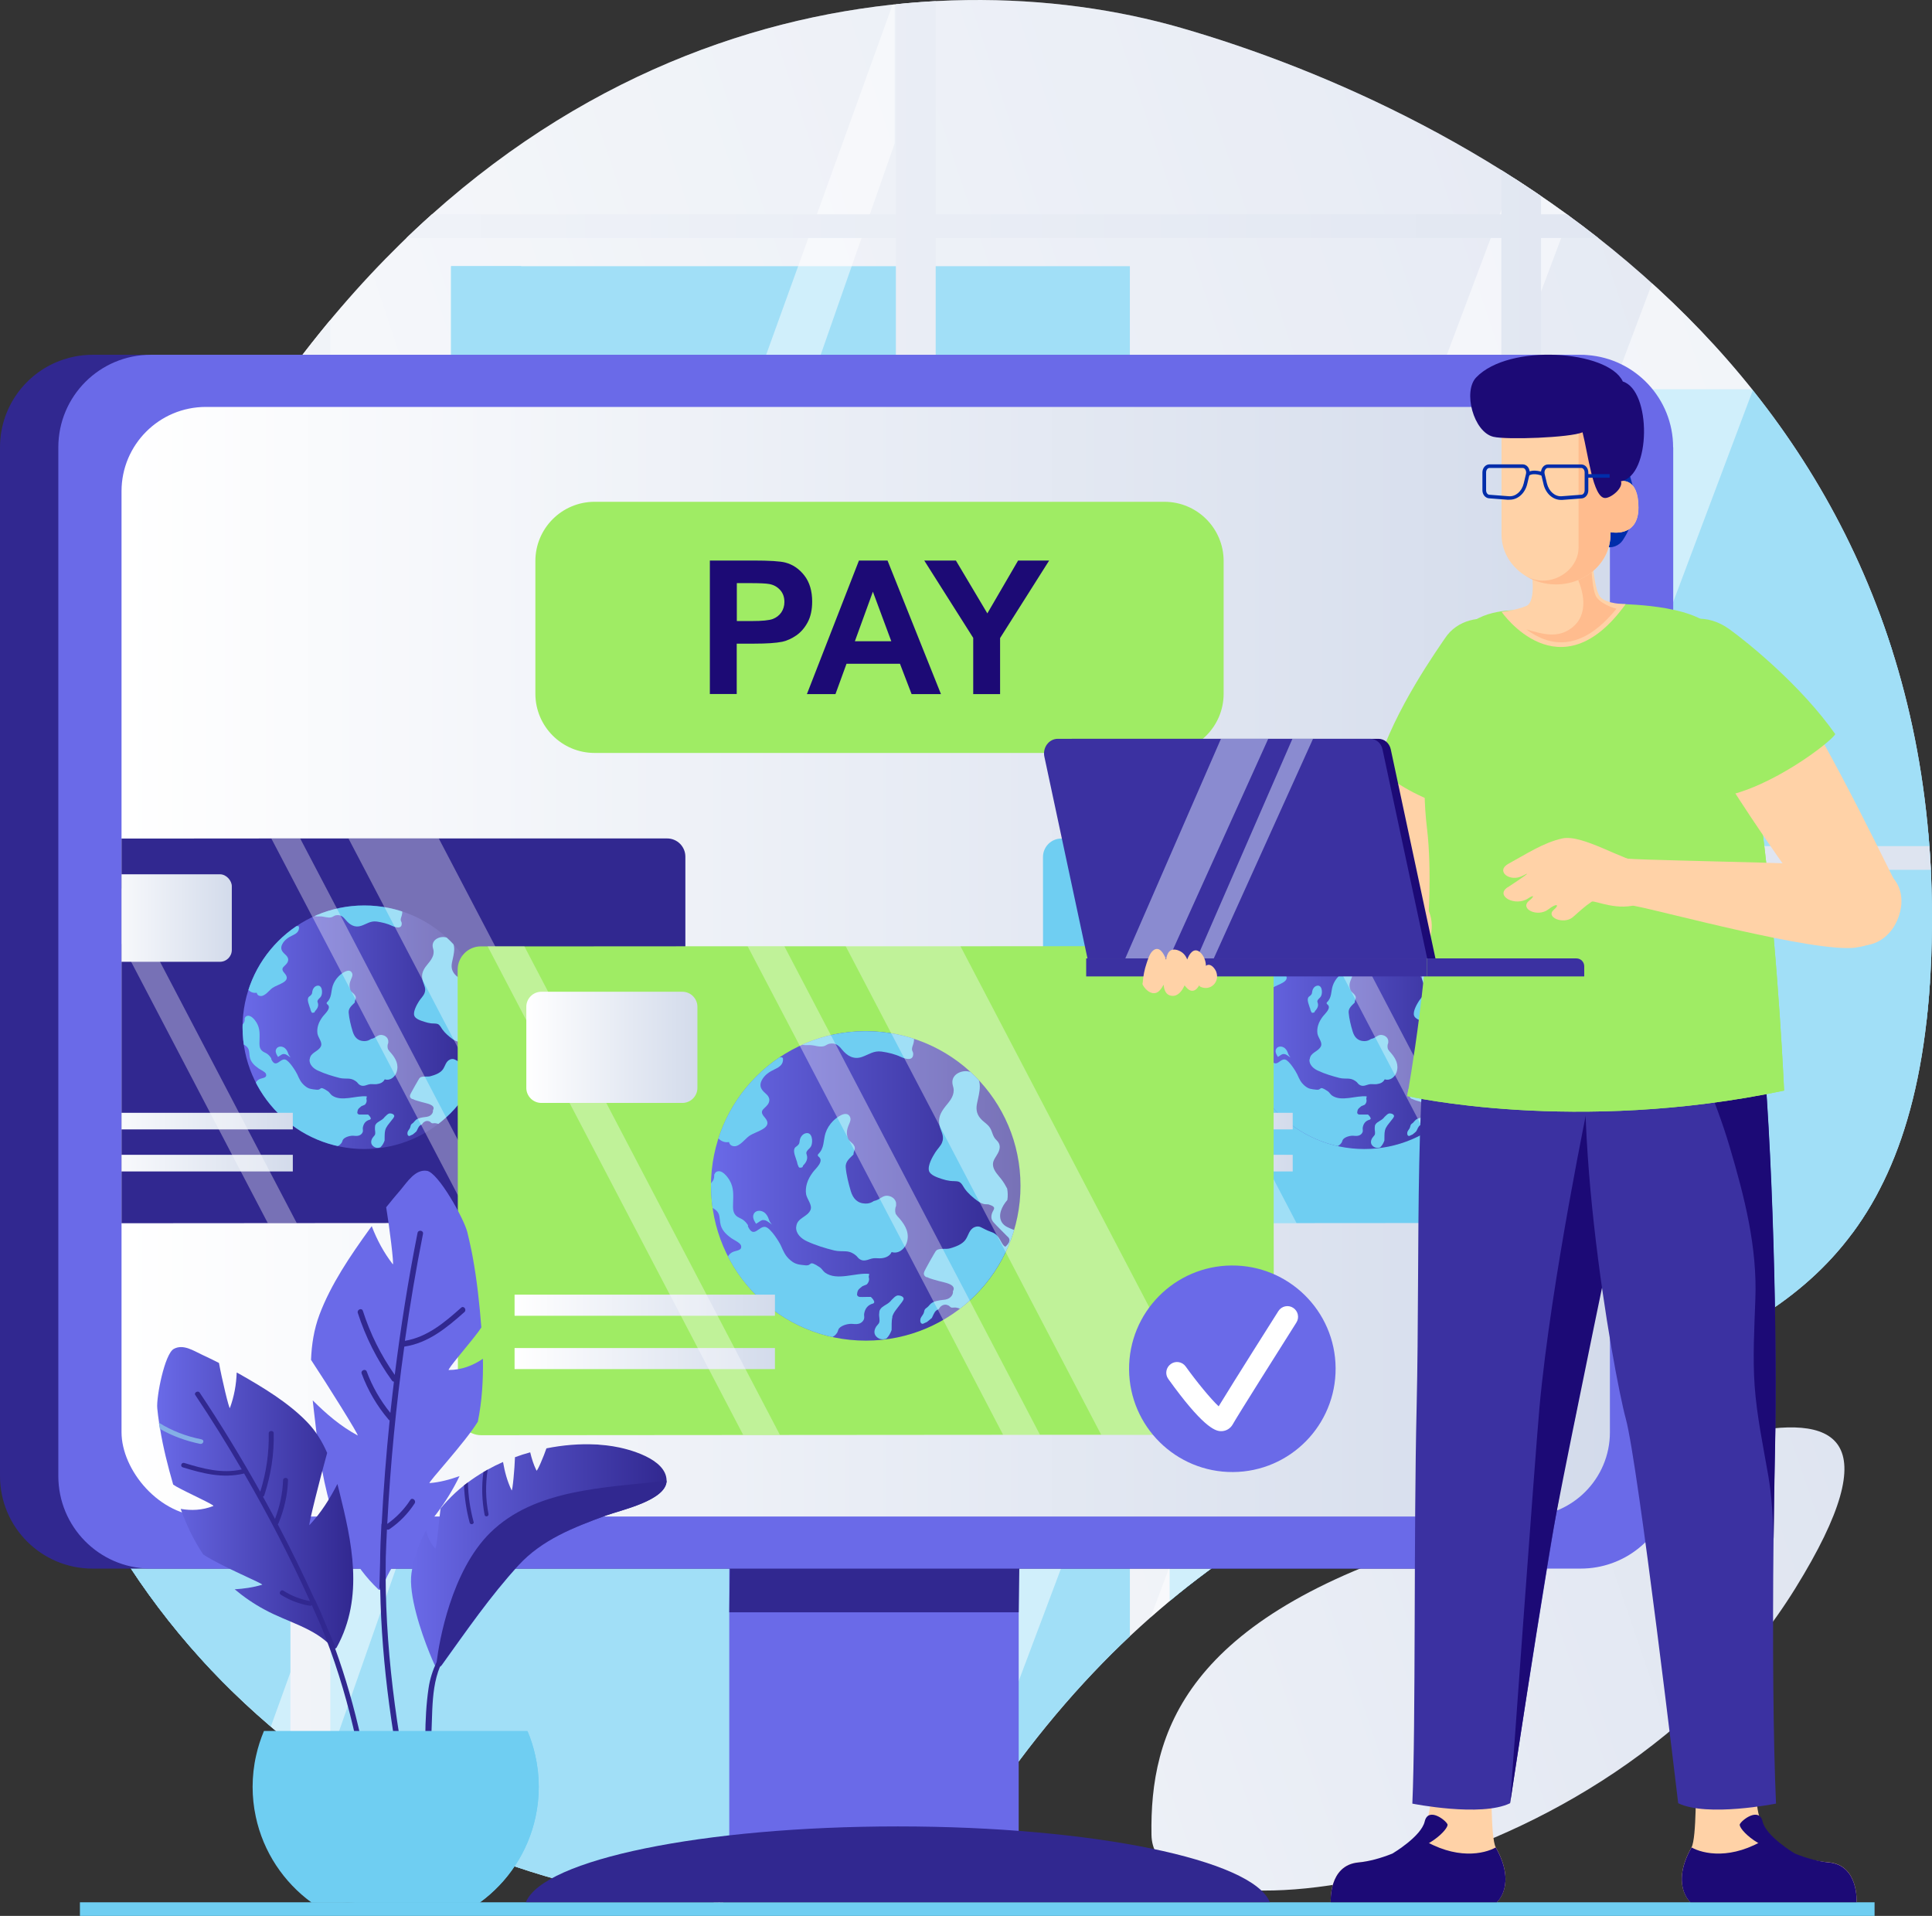 <?xml version="1.0" encoding="UTF-8"?>
<svg id="Ebene_2" xmlns="http://www.w3.org/2000/svg" xmlns:xlink="http://www.w3.org/1999/xlink" viewBox="0 0 194.11 192.47">
  <rect x="0" y="0" width="194.11" height="192.47" fill="#333333" stroke="none"/>
  <defs>
    <style>
      .cls-1 {
        fill: #ffbc8e;
      }

      .cls-2 {
        fill: url(#_Безымянный_градиент_330-6);
      }

      .cls-3 {
        fill: url(#_Безымянный_градиент_14-3);
      }

      .cls-4 {
        clip-path: url(#clippath-4);
      }

      .cls-5 {
        fill: url(#_Безымянный_градиент_6-2);
      }

      .cls-6 {
        fill: url(#_Безымянный_градиент_6-4);
      }

      .cls-7 {
        fill: #dae7ff;
      }

      .cls-7, .cls-8 {
        opacity: .5;
      }

      .cls-9, .cls-8, .cls-10, .cls-11 {
        fill: #fff;
      }

      .cls-12 {
        fill: url(#_Безымянный_градиент_14-4);
      }

      .cls-13 {
        fill: url(#_Безымянный_градиент_14);
      }

      .cls-14 {
        fill: #1c0a75;
      }

      .cls-15 {
        fill: url(#_Безымянный_градиент_330-8);
      }

      .cls-16 {
        fill: url(#_Безымянный_градиент_14-5);
      }

      .cls-17 {
        fill: none;
      }

      .cls-18 {
        fill: url(#_Безымянный_градиент_330-9);
      }

      .cls-19 {
        fill: #002daa;
      }

      .cls-20 {
        fill: #84afe6;
      }

      .cls-21 {
        fill: url(#_Безымянный_градиент_330-2);
      }

      .cls-22 {
        fill: #3b31a1;
      }

      .cls-23 {
        clip-path: url(#clippath-1);
      }

      .cls-24 {
        fill: url(#_Безымянный_градиент_330-5);
      }

      .cls-25 {
        fill: url(#_Безымянный_градиент_330-13);
      }

      .cls-26 {
        fill: #ffd2a7;
      }

      .cls-27 {
        fill: url(#_Безымянный_градиент_6-3);
      }

      .cls-28 {
        clip-path: url(#clippath-3);
      }

      .cls-29 {
        fill: #6fcef2;
      }

      .cls-30 {
        fill: url(#_Безымянный_градиент_330-4);
      }

      .cls-31 {
        fill: url(#_Безымянный_градиент_330-7);
      }

      .cls-32 {
        fill: url(#_Безымянный_градиент_330-10);
      }

      .cls-33 {
        fill: url(#_Безымянный_градиент_330-11);
      }

      .cls-10 {
        opacity: .35;
      }

      .cls-34 {
        fill: #6a6ae8;
      }

      .cls-35 {
        fill: #9fec64;
      }

      .cls-36 {
        fill: #312890;
      }

      .cls-37 {
        clip-path: url(#clippath-2);
      }

      .cls-38 {
        fill: url(#_Безымянный_градиент_330);
      }

      .cls-39 {
        fill: url(#_Безымянный_градиент_14-2);
      }

      .cls-40 {
        fill: url(#_Безымянный_градиент_330-3);
      }

      .cls-41 {
        clip-path: url(#clippath);
      }

      .cls-42 {
        fill: url(#_Безымянный_градиент_330-12);
      }

      .cls-11 {
        opacity: .34;
      }

      .cls-43 {
        fill: #1c0a76;
      }

      .cls-44 {
        fill: url(#_Безымянный_градиент_6);
      }
    </style>
    <linearGradient id="_Безымянный_градиент_330" data-name="Безымянный градиент 330" x1="-21.64" y1="130.28" x2="202.36" y2="55.61" gradientUnits="userSpaceOnUse">
      <stop offset="0" stop-color="#fff"/>
      <stop offset="1" stop-color="#d3dbeb"/>
    </linearGradient>
    <linearGradient id="_Безымянный_градиент_330-2" data-name="Безымянный градиент 330" x1="14.12" y1="214.92" x2="254.12" y2="132.92" xlink:href="#_Безымянный_градиент_330"/>
    <clipPath id="clippath">
      <path class="cls-17" d="M118.66,2.8c28.95,8.34,77.57,34.09,75.38,93.25-2.19,59.16-53.8,28.65-92.57,82.1-28.9,39.85-149.9-14.64-78.46-131.71C51.46-.18,93.54-4.44,118.66,2.8Z"/>
    </clipPath>
    <linearGradient id="_Безымянный_градиент_330-3" data-name="Безымянный градиент 330" x1="-92.45" y1="90.77" x2="283.02" y2="90.77" xlink:href="#_Безымянный_градиент_330"/>
    <linearGradient id="_Безымянный_градиент_330-4" data-name="Безымянный градиент 330" x1="12.21" y1="96.61" x2="161.76" y2="96.61" xlink:href="#_Безымянный_градиент_330"/>
    <clipPath id="clippath-1">
      <rect class="cls-17" x="12.21" y="40.88" width="149.54" height="111.47" rx="8.47" ry="8.47"/>
    </clipPath>
    <linearGradient id="_Безымянный_градиент_6" data-name="Безымянный градиент 6" x1="53.79" y1="63.02" x2="122.94" y2="63.02" gradientUnits="userSpaceOnUse">
      <stop offset="0" stop-color="#9fec64"/>
      <stop offset="1" stop-color="#9fec64"/>
    </linearGradient>
    <linearGradient id="_Безымянный_градиент_14" data-name="Безымянный градиент 14" x1="124.83" y1="103.19" x2="149.3" y2="103.19" gradientUnits="userSpaceOnUse">
      <stop offset="0" stop-color="#6a6ae8"/>
      <stop offset="1" stop-color="#312890"/>
    </linearGradient>
    <clipPath id="clippath-2">
      <path class="cls-17" d="M124.83,103.2c0,6.76,5.49,12.23,12.24,12.23,6.76,0,12.23-5.49,12.23-12.24,0-6.76-5.49-12.23-12.24-12.23-6.76,0-12.23,5.49-12.23,12.24Z"/>
    </clipPath>
    <linearGradient id="_Безымянный_градиент_330-5" data-name="Безымянный градиент 330" x1="109.29" y1="116.84" x2="129.88" y2="116.84" xlink:href="#_Безымянный_градиент_330"/>
    <linearGradient id="_Безымянный_градиент_330-6" data-name="Безымянный градиент 330" x1="109.29" y1="112.63" x2="129.88" y2="112.63" xlink:href="#_Безымянный_градиент_330"/>
    <linearGradient id="_Безымянный_градиент_330-7" data-name="Безымянный градиент 330" x1="110.21" y1="92.23" x2="123.75" y2="92.23" xlink:href="#_Безымянный_градиент_330"/>
    <linearGradient id="_Безымянный_градиент_14-2" data-name="Безымянный градиент 14" x1="24.37" x2="48.84" xlink:href="#_Безымянный_градиент_14"/>
    <clipPath id="clippath-3">
      <path class="cls-17" d="M24.37,103.2c0,6.76,5.49,12.23,12.24,12.23,6.76,0,12.23-5.49,12.23-12.24,0-6.76-5.49-12.23-12.24-12.23-6.76,0-12.23,5.49-12.23,12.24Z"/>
    </clipPath>
    <linearGradient id="_Безымянный_градиент_330-8" data-name="Безымянный градиент 330" x1="8.83" y1="116.84" x2="29.43" y2="116.84" xlink:href="#_Безымянный_градиент_330"/>
    <linearGradient id="_Безымянный_градиент_330-9" data-name="Безымянный градиент 330" x1="8.83" y1="112.63" x2="29.42" y2="112.63" xlink:href="#_Безымянный_градиент_330"/>
    <linearGradient id="_Безымянный_градиент_330-10" data-name="Безымянный градиент 330" x1="9.76" y1="92.23" x2="23.29" y2="92.23" xlink:href="#_Безымянный_градиент_330"/>
    <linearGradient id="_Безымянный_градиент_6-2" data-name="Безымянный градиент 6" x1="45.98" y1="119.6" x2="127.99" y2="119.6" xlink:href="#_Безымянный_градиент_6"/>
    <linearGradient id="_Безымянный_градиент_14-3" data-name="Безымянный градиент 14" x1="71.44" y1="119.14" x2="102.53" y2="119.14" xlink:href="#_Безымянный_градиент_14"/>
    <clipPath id="clippath-4">
      <path class="cls-17" d="M71.44,119.15c0,8.59,6.97,15.54,15.56,15.53,8.58,0,15.54-6.97,15.53-15.56,0-8.59-6.97-15.54-15.56-15.53-8.59,0-15.54,6.97-15.54,15.56Z"/>
    </clipPath>
    <linearGradient id="_Безымянный_градиент_330-11" data-name="Безымянный градиент 330" x1="51.7" y1="136.48" x2="77.87" y2="136.48" xlink:href="#_Безымянный_градиент_330"/>
    <linearGradient id="_Безымянный_градиент_330-12" data-name="Безымянный градиент 330" x1="51.7" y1="131.12" x2="77.86" y2="131.12" xlink:href="#_Безымянный_градиент_330"/>
    <linearGradient id="_Безымянный_градиент_330-13" data-name="Безымянный градиент 330" x1="52.87" y1="105.21" x2="70.07" y2="105.21" xlink:href="#_Безымянный_градиент_330"/>
    <linearGradient id="_Безымянный_градиент_14-4" data-name="Безымянный градиент 14" x1="15.78" y1="150.49" x2="35.5" y2="150.49" xlink:href="#_Безымянный_градиент_14"/>
    <linearGradient id="_Безымянный_градиент_14-5" data-name="Безымянный градиент 14" x1="41.29" y1="156.31" x2="66.98" y2="156.31" xlink:href="#_Безымянный_градиент_14"/>
    <linearGradient id="_Безымянный_градиент_6-3" data-name="Безымянный градиент 6" x1="160.25" y1="113.86" x2="161.2" y2="58.76" xlink:href="#_Безымянный_градиент_6"/>
    <linearGradient id="_Безымянный_градиент_6-4" data-name="Безымянный градиент 6" x1="174.21" y1="114.1" x2="175.16" y2="59" xlink:href="#_Безымянный_градиент_6"/>
  </defs>
  <g id="Layer1">
    <g>
      <g>
        <rect class="cls-29" x="8.03" y="191.1" width="180.31" height="1.37"/>
        <g>
          <path class="cls-38" d="M118.66,2.8c28.95,8.34,77.57,34.09,75.38,93.25-2.19,59.16-53.8,28.65-92.57,82.1-28.9,39.85-149.9-14.64-78.46-131.71C51.46-.18,93.54-4.44,118.66,2.8Z"/>
          <path class="cls-21" d="M144.6,154.75c-25.61,7.81-29.08,19.36-28.91,29.59.2,11.6,45.65,5.96,64.69-24.78,19.04-30.74-22.25-8.95-35.79-4.82Z"/>
        </g>
        <g class="cls-41">
          <g>
            <g>
              <polygon class="cls-29" points="-14.47 45.06 -14.47 37.69 -2.26 37.69 -2.26 2.49 1.11 2.49 1.11 37.69 14.27 37.69 14.27 45.06 21.32 45.06 21.32 192.66 -29.51 192.66 -29.51 45.06 -14.47 45.06"/>
              <g>
                <rect class="cls-29" x="-4.1" y="80.22" width="50.83" height="112.44" transform="translate(42.64 272.88) rotate(180)"/>
                <rect class="cls-29" x="-4.1" y="80.22" width="7.05" height="112.44" transform="translate(-1.15 272.88) rotate(180)"/>
                <rect class="cls-29" x="32.35" y="85.01" width="7.29" height="3.03" transform="translate(71.99 173.05) rotate(180)"/>
                <rect class="cls-29" x="20.07" y="85.01" width="7.29" height="3.03" transform="translate(47.43 173.05) rotate(180)"/>
                <rect class="cls-29" x="32.35" y="96.03" width="7.29" height="3.03" transform="translate(71.99 195.09) rotate(180)"/>
                <rect class="cls-29" x="20.07" y="96.03" width="7.29" height="3.03" transform="translate(47.43 195.09) rotate(180)"/>
                <rect class="cls-29" x="7.79" y="96.03" width="7.29" height="3.03" transform="translate(22.87 195.09) rotate(180)"/>
                <rect class="cls-29" x="32.35" y="107.05" width="7.29" height="3.03" transform="translate(71.99 217.14) rotate(180)"/>
                <rect class="cls-29" x="7.79" y="107.05" width="7.29" height="3.03" transform="translate(22.87 217.14) rotate(180)"/>
                <rect class="cls-29" x="20.07" y="112.57" width="7.29" height="3.03" transform="translate(47.43 228.16) rotate(180)"/>
                <rect class="cls-29" x="32.35" y="118.08" width="7.29" height="3.03" transform="translate(71.99 239.18) rotate(180)"/>
                <rect class="cls-29" x="20.07" y="123.59" width="7.29" height="3.03" transform="translate(47.43 250.21) rotate(180)"/>
                <rect class="cls-29" x="32.35" y="129.1" width="7.29" height="3.03" transform="translate(71.99 261.23) rotate(180)"/>
                <rect class="cls-29" x="7.79" y="129.1" width="7.29" height="3.03" transform="translate(22.87 261.23) rotate(180)"/>
                <rect class="cls-29" x="32.35" y="139.29" width="7.29" height="3.03" transform="translate(71.99 281.6) rotate(180)"/>
                <rect class="cls-29" x="20.07" y="139.29" width="7.29" height="3.03" transform="translate(47.43 281.6) rotate(180)"/>
                <rect class="cls-29" x="32.35" y="150.31" width="7.29" height="3.03" transform="translate(71.99 303.65) rotate(180)"/>
                <rect class="cls-29" x="20.07" y="150.31" width="7.29" height="3.03" transform="translate(47.43 303.65) rotate(180)"/>
                <rect class="cls-29" x="7.79" y="150.31" width="7.29" height="3.03" transform="translate(22.87 303.65) rotate(180)"/>
                <rect class="cls-29" x="32.35" y="161.33" width="7.29" height="3.03" transform="translate(71.99 325.69) rotate(180)"/>
                <rect class="cls-29" x="7.79" y="161.33" width="7.29" height="3.03" transform="translate(22.87 325.69) rotate(180)"/>
                <rect class="cls-29" x="20.07" y="166.84" width="7.29" height="3.03" transform="translate(47.43 336.71) rotate(180)"/>
                <rect class="cls-29" x="7.79" y="166.84" width="7.29" height="3.03" transform="translate(22.87 336.71) rotate(180)"/>
                <rect class="cls-29" x="32.35" y="172.35" width="7.29" height="3.03" transform="translate(71.99 347.74) rotate(180)"/>
                <rect class="cls-29" x="20.07" y="177.87" width="7.29" height="3.03" transform="translate(47.43 358.76) rotate(180)"/>
                <rect class="cls-29" x="32.35" y="183.38" width="7.29" height="3.03" transform="translate(71.99 369.78) rotate(180)"/>
                <rect class="cls-29" x="7.79" y="183.38" width="7.29" height="3.03" transform="translate(22.87 369.78) rotate(180)"/>
              </g>
              <g>
                <rect class="cls-29" x="117.53" y="80.22" width="50.83" height="112.44" transform="translate(285.89 272.88) rotate(180)"/>
                <rect class="cls-29" x="117.53" y="80.22" width="7.05" height="112.44" transform="translate(242.11 272.88) rotate(180)"/>
              </g>
              <g>
                <rect class="cls-29" x="45.32" y="26.74" width="68.2" height="165.92" transform="translate(158.84 219.4) rotate(180)"/>
                <rect class="cls-29" x="45.32" y="26.74" width="7.05" height="165.92" transform="translate(97.69 219.4) rotate(180)"/>
                <rect class="cls-29" x="95.69" y="34.68" width="10.65" height="4.42" transform="translate(202.02 73.79) rotate(180)"/>
                <rect class="cls-29" x="77.75" y="34.68" width="10.65" height="4.42" transform="translate(166.16 73.79) rotate(180)"/>
                <rect class="cls-29" x="95.69" y="50.78" width="10.65" height="4.42" transform="translate(202.02 105.98) rotate(180)"/>
                <rect class="cls-29" x="77.75" y="50.78" width="10.65" height="4.42" transform="translate(166.16 105.98) rotate(180)"/>
                <rect class="cls-29" x="59.82" y="50.78" width="10.65" height="4.42" transform="translate(130.29 105.98) rotate(180)"/>
                <rect class="cls-29" x="95.69" y="66.88" width="10.65" height="4.42" transform="translate(202.02 138.17) rotate(180)"/>
                <rect class="cls-29" x="59.82" y="66.88" width="10.65" height="4.42" transform="translate(130.29 138.17) rotate(180)"/>
                <rect class="cls-29" x="77.75" y="74.92" width="10.65" height="4.42" transform="translate(166.16 154.27) rotate(180)"/>
                <rect class="cls-29" x="95.69" y="82.97" width="10.65" height="4.42" transform="translate(202.02 170.37) rotate(180)"/>
                <rect class="cls-29" x="77.75" y="91.02" width="10.65" height="4.42" transform="translate(166.16 186.46) rotate(180)"/>
                <rect class="cls-29" x="95.69" y="99.07" width="10.65" height="4.42" transform="translate(202.02 202.56) rotate(180)"/>
                <rect class="cls-29" x="59.82" y="99.07" width="10.65" height="4.42" transform="translate(130.29 202.56) rotate(180)"/>
                <rect class="cls-29" x="95.69" y="113.94" width="10.65" height="4.42" transform="translate(202.02 232.31) rotate(180)"/>
                <rect class="cls-29" x="77.75" y="113.94" width="10.65" height="4.42" transform="translate(166.16 232.31) rotate(180)"/>
                <rect class="cls-29" x="95.69" y="130.04" width="10.65" height="4.42" transform="translate(202.02 264.5) rotate(180)"/>
                <rect class="cls-29" x="77.75" y="130.04" width="10.65" height="4.42" transform="translate(166.16 264.5) rotate(180)"/>
                <rect class="cls-29" x="59.82" y="130.04" width="10.65" height="4.42" transform="translate(130.29 264.5) rotate(180)"/>
                <rect class="cls-29" x="95.69" y="146.14" width="10.65" height="4.42" transform="translate(202.02 296.7) rotate(180)"/>
                <rect class="cls-29" x="59.82" y="146.14" width="10.65" height="4.42" transform="translate(130.29 296.7) rotate(180)"/>
                <rect class="cls-29" x="77.75" y="154.19" width="10.65" height="4.42" transform="translate(166.16 312.79) rotate(180)"/>
                <rect class="cls-29" x="59.82" y="154.19" width="10.65" height="4.42" transform="translate(130.29 312.79) rotate(180)"/>
                <rect class="cls-29" x="95.69" y="162.23" width="10.65" height="4.42" transform="translate(202.02 328.89) rotate(180)"/>
                <rect class="cls-29" x="77.75" y="170.28" width="10.65" height="4.42" transform="translate(166.16 344.98) rotate(180)"/>
                <rect class="cls-29" x="95.69" y="178.33" width="10.65" height="4.42" transform="translate(202.02 361.08) rotate(180)"/>
                <rect class="cls-29" x="59.82" y="178.33" width="10.65" height="4.42" transform="translate(130.29 361.08) rotate(180)"/>
              </g>
              <g>
                <rect class="cls-29" x="152.55" y="39.11" width="66.85" height="153.55" transform="translate(371.94 231.76) rotate(180)"/>
                <rect class="cls-29" x="152.55" y="39.11" width="6.91" height="153.55" transform="translate(312.01 231.76) rotate(180)"/>
                <rect class="cls-29" x="184.34" y="46.46" width="10.44" height="4.09" transform="translate(379.11 97.01) rotate(180)"/>
                <rect class="cls-29" x="184.34" y="61.36" width="10.44" height="4.09" transform="translate(379.11 126.8) rotate(180)"/>
                <rect class="cls-29" x="166.76" y="61.36" width="10.44" height="4.09" transform="translate(343.96 126.8) rotate(180)"/>
                <rect class="cls-29" x="166.76" y="76.25" width="10.44" height="4.09" transform="translate(343.96 156.6) rotate(180)"/>
                <rect class="cls-29" x="184.34" y="83.7" width="10.44" height="4.09" transform="translate(379.11 171.49) rotate(180)"/>
                <rect class="cls-29" x="184.34" y="98.6" width="10.44" height="4.09" transform="translate(379.11 201.29) rotate(180)"/>
                <rect class="cls-29" x="166.76" y="106.05" width="10.44" height="4.09" transform="translate(343.96 216.18) rotate(180)"/>
                <rect class="cls-29" x="184.34" y="119.81" width="10.44" height="4.09" transform="translate(379.11 243.71) rotate(180)"/>
                <rect class="cls-29" x="184.34" y="134.71" width="10.44" height="4.09" transform="translate(379.11 273.51) rotate(180)"/>
                <rect class="cls-29" x="166.76" y="134.71" width="10.44" height="4.09" transform="translate(343.96 273.51) rotate(180)"/>
                <rect class="cls-29" x="166.76" y="149.61" width="10.44" height="4.09" transform="translate(343.96 303.3) rotate(180)"/>
                <rect class="cls-29" x="184.34" y="157.05" width="10.44" height="4.09" transform="translate(379.11 318.2) rotate(180)"/>
                <rect class="cls-29" x="166.76" y="157.05" width="10.44" height="4.09" transform="translate(343.96 318.2) rotate(180)"/>
                <rect class="cls-29" x="184.34" y="171.95" width="10.44" height="4.09" transform="translate(379.11 347.99) rotate(180)"/>
                <rect class="cls-29" x="166.76" y="179.4" width="10.44" height="4.09" transform="translate(343.96 362.89) rotate(180)"/>
              </g>
            </g>
            <g>
              <g>
                <rect class="cls-10" x="-90.45" y="-16.24" width="182.45" height="208.02"/>
                <polygon class="cls-8" points="-52.64 180.1 -59.72 180.1 16.18 -21.79 23.26 -21.79 -52.64 180.1"/>
                <polygon class="cls-8" points="31.9 180.1 24.81 180.1 89.89 -.12 89.89 14.4 31.9 180.1"/>
              </g>
              <g>
                <rect class="cls-10" x="92.9" y="-21.64" width="182.45" height="208.02"/>
                <polygon class="cls-8" points="123.13 180.1 108.97 180.1 184.88 -21.79 199.04 -21.79 123.13 180.1"/>
                <polygon class="cls-8" points="98.13 180.1 91.05 180.1 166.96 -21.79 174.04 -21.79 98.13 180.1"/>
              </g>
              <path class="cls-40" d="M283.02,23.91v-2.38h-6.55V-15.99h0s-182.47,0-182.47,0H-92.45v4.76h3.97v1.68H29.18v31.08h-121.63v2.38H29.18v61.09h-121.63v2.38H29.18v61.09h-121.63v2.38H29.18v39.81h-117.62v1.38h-4.01v5.51h368.91v-.44h0v-46.25h6.55v-2.38h-6.55v-61.09h6.55v-2.38h-6.55V23.91h6.55ZM94.01,87.38h56.83v61.09h-56.83v-61.09ZM94.01,85V23.91h56.83v61.09h-56.83ZM94.01,21.53V-9.55h56.83v31.08h-56.83ZM94.01,150.85h56.83v39.81h-56.81v1.38h-.02v-41.18ZM154.83,190.66v-39.81h56.83v39.81h-56.83ZM154.83,148.47v-61.09h56.83v61.09h-56.83ZM154.83,85V23.91h56.83v61.09h-56.83ZM154.83,21.53V-9.55h56.83v31.08h-56.83ZM215.64-9.55h56.83v31.08h-56.83V-9.55ZM33.18-9.55h56.83v31.08h-56.83V-9.55ZM33.18,23.91h56.83v61.09h-56.83V23.91ZM33.18,87.38h56.83v61.09h-56.83v-61.09ZM33.18,150.85h56.83v41.18h-.02v-1.38h-56.8v-39.81ZM272.47,192.03h-.02v-1.38h-56.8v-39.81h56.83v41.18ZM272.47,148.47h-56.83v-61.09h56.83v61.09ZM272.47,85h-56.83V23.91h56.83v61.09Z"/>
            </g>
          </g>
        </g>
      </g>
      <g>
        <g>
          <g>
            <rect class="cls-34" x="73.27" y="122.32" width="29.08" height="64.14"/>
            <polygon class="cls-36" points="102.35 161.97 73.27 161.97 73.41 151.14 102.5 151.14 102.35 161.97"/>
            <path class="cls-36" d="M52.84,191.09c1.72-4.27,17.79-7.61,37.37-7.61s35.65,3.34,37.37,7.61H52.84Z"/>
            <g>
              <path class="cls-36" d="M162.24,44.94v103.34c0,3.95-2.46,7.32-5.93,8.67-1.05.41-2.18.63-3.37.63H9.3c-5.14,0-9.3-4.16-9.3-9.3V44.94c0-3.82,2.3-7.1,5.6-8.53,1.14-.49,2.39-.77,3.71-.77h143.63c.19,0,.37,0,.56.02,1.96.11,3.75.83,5.2,1.98,2.16,1.7,3.55,4.34,3.55,7.31Z"/>
              <path class="cls-34" d="M168.11,44.94v103.34c0,.75-.09,1.48-.26,2.18-.97,4.09-4.65,7.12-9.04,7.12H15.17c-.05,0-.11,0-.16,0-5.07-.08-9.15-4.21-9.15-9.3V44.94c0-5.14,4.16-9.3,9.3-9.3h143.63c.23,0,.46,0,.69.03,4.82.35,8.62,4.37,8.62,9.27Z"/>
              <rect class="cls-30" x="12.21" y="40.88" width="149.54" height="111.47" rx="8.47" ry="8.47"/>
            </g>
          </g>
          <g class="cls-23">
            <g>
              <g>
                <path class="cls-44" d="M59.74,50.41h57.25c3.28,0,5.95,2.66,5.95,5.95v13.33c0,3.28-2.66,5.95-5.95,5.95h-57.25c-3.28,0-5.95-2.66-5.95-5.95v-13.33c0-3.28,2.66-5.95,5.95-5.95Z"/>
                <g>
                  <path class="cls-14" d="M71.32,69.73v-13.42h4.35c1.65,0,2.72.07,3.22.2.77.2,1.41.64,1.93,1.31.52.67.78,1.55.78,2.61,0,.82-.15,1.52-.45,2.08-.3.56-.68,1-1.14,1.32-.46.32-.93.53-1.41.64-.65.13-1.58.19-2.81.19h-1.77v5.06h-2.71ZM74.03,58.58v3.81h1.48c1.07,0,1.78-.07,2.14-.21.36-.14.64-.36.85-.66.2-.3.31-.65.31-1.04,0-.49-.14-.89-.43-1.21-.29-.32-.65-.52-1.09-.6-.32-.06-.97-.09-1.95-.09h-1.31Z"/>
                  <path class="cls-14" d="M94.54,69.73h-2.95l-1.17-3.05h-5.37l-1.11,3.05h-2.87l5.23-13.42h2.87l5.37,13.42ZM89.55,64.42l-1.85-4.98-1.81,4.98h3.66Z"/>
                  <path class="cls-14" d="M97.78,69.73v-5.65l-4.92-7.77h3.18l3.16,5.31,3.09-5.31h3.12l-4.93,7.79v5.63h-2.7Z"/>
                </g>
              </g>
              <g>
                <path class="cls-29" d="M169.31,86.05v14.12s.02,20.14.02,20.14v.7c0,1.02-.83,1.85-1.84,1.85h-2.74s-9.07,0-9.07,0h-4.84s-2.91,0-2.91,0l-41.27.03c-1.02,0-1.85-.83-1.85-1.84l-.02-34.96c0-1.02.83-1.85,1.84-1.85h.53s2.91,0,2.91,0h5.08s12.57-.01,12.57-.01h2.91s4.84,0,4.84,0h.53s10.21,0,10.21,0h21.26c1.02-.01,1.85.81,1.85,1.83Z"/>
                <g>
                  <path class="cls-13" d="M124.83,103.2c0,6.76,5.49,12.23,12.24,12.23,6.76,0,12.23-5.49,12.23-12.24,0-6.76-5.49-12.23-12.24-12.23-6.76,0-12.23,5.49-12.23,12.24Z"/>
                  <g class="cls-37">
                    <g>
                      <path class="cls-29" d="M128.39,106.18c.17-.1.39-.28.5-.29.2-.03.33.05.48.15.1.07.2.14.29.2-.04-.04-.08-.1-.12-.16-.12-.15-.15-.38-.26-.55-.11-.16-.21-.28-.4-.35-.29-.11-.63-.01-.71.32-.03.14.01.26.06.39.04.09.11.18.16.28Z"/>
                      <path class="cls-29" d="M124.65,104.7c.07.17.22.18.36.27.53.3.46.62.53,1.13.08.56.43.9.88,1.22.19.14.7.36.76.56.15.45-.43.4-.69.55-.49.27-.44.71-.28,1.18.32.92.69,1.84,1.09,2.73.11.26.22.59.45.77.39.3.79-.01,1.12.57.34.6-.11,1.58.5,2.09.52.44,1.34-.34,1.78-.59.03-.02.04-.04.05-.06.4-.22.83-.42,1.28-.42s.76.32,1.17.47c.42.15.87.01,1.13-.36.07-.1.09-.27.16-.35.22-.27.78-.4,1.09-.36.2.02.42.03.6-.07.13-.07.21-.17.27-.3.05-.14,0-.28.01-.42.06-.42.28-.72.71-.83.06-.02.11-.09.09-.15-.07-.18-.15-.24-.26-.36-.29-.01-.58.01-.87,0-.11,0-.24-.1-.22-.22.04-.37.15-.4.42-.63.11-.05.23-.1.34-.14.17-.18.22-.38.15-.6.03-.13.04-.19.04-.24-1.08-.11-2.54.58-3.49-.09-.16-.11-.25-.31-.41-.42-.97-.65-.55-.09-1.16-.16-.51-.06-.77-.06-1.17-.4-.41-.35-.54-.69-.75-1.15-.13-.28-.8-1.37-1.21-1.48-.51-.13-.92.94-1.38,0-.02-.05-.02-.09-.02-.13-.11-.16-.22-.3-.39-.43-.18-.13-.41-.18-.57-.35-.24-.25-.23-.58-.22-.89.01-.69.08-1.28-.29-1.9-.17-.29-.62-.87-1.03-.65-.1.05-.13.13-.17.22,0,.06,0,.13,0,.19-.02.17-.09.31-.21.42-.03.06-.07.12-.09.19-.07.21.01.39.02.59.02.8-.12.35-.14.77,0,.09-.02.17.01.26Z"/>
                      <path class="cls-29" d="M139.15,113.56c.09-.38.37-.65.6-.96.07-.09.33-.37.31-.5-.04-.22-.4-.28-.54-.23-.14.05-.29.22-.42.34-.06.08-.12.15-.2.21-.2.17-.51.28-.67.49-.11.14-.1.23-.11.4-.02.22.08.47,0,.69-.03.07-.18.21-.24.31-.19.3-.21.64.11.87.22.16.46.16.68.08.21-.2.33-.43.42-.68.02-.33-.02-.68.06-1.03Z"/>
                      <path class="cls-29" d="M141.89,110.4c.28.15.62.21.92.31.37.12,1.49.25,1.14.82.02.15-.03.31-.17.45-.15.15-.35.21-.57.23-.02,0-.04,0-.07.01-.3.04-.66.09-.9.28-.1.08-.18.2-.27.29-.11.1-.2.12-.25.26-.03.09-.04.18-.08.27-.07.14-.18.24-.24.4-.04.2-.01.4.19.4.11-.06.23-.1.33-.15.12-.09.24-.2.32-.27.01,0,.02-.01.03-.02.03-.04.06-.09.08-.14.13-.27.2-.48.49-.58.06-.1.13-.19.24-.26.17-.11.36-.12.54-.03.1.05.12.14.25.17.08.02.2-.02.28-.01.27.02.66.16.71.47.01.09,0,.18-.04.25-.06.29-.29.62-.4.8-.05.07,0,.14.05.17-.02.23.07.42.3.53.42.2.9-.17,1.23-.4,1.01-.72,1.68-1.66,2.26-2.74.32-.59.67-1.12,1.06-1.66.32-.45.65-.92.78-1.47.09-.4.06-.81-.09-1.2-.04-.1-.1-.2-.16-.3-.37-.25-.75-.48-1.16-.64-.31-.13-.63-.24-.83-.53-.38-.58,0-1.31.42-1.8.05-.31.04-.61-.02-.9-.13-.26-.28-.5-.46-.73-.23-.3-.56-.62-.65-1-.1-.44.18-.7.36-1.05.21-.39.23-.73-.1-1.04-.35-.33-.31-.75-.61-1.11-.16-.19-.36-.31-.54-.48-.39-.38-.5-.77-.4-1.3.17-.85.59-2.03-.48-2.49-.59-.25-1.53.11-1.46.86.02.21.1.33.1.55,0,.3-.09.51-.25.77-.16.26-.38.48-.56.73-.34.48-.45.91-.27,1.47.13.42.34.73.16,1.19-.12.29-.37.52-.54.78-.21.33-.62,1.04-.49,1.46.11.36.72.53,1.03.63.21.07.42.12.63.15.2.03.52,0,.7.07.22.09.34.37.47.55.26.36.64.69,1,.95.19.13.35.23.57.27.09.02.24,0,.33.02.7.23.35.38.24.74-.12.43.06.6.36.91.25.26.51.51.76.77.03.03.06.06.08.09.29.21.24.49-.13.83-.18-.03-.36-.43-.44-.57-.21-.35-.37-.49-.75-.63-.35-.12-.5-.22-.77-.36-.16-.08-.33-.07-.49,0-.43.19-.47.66-.72,1-.27.37-.79.55-1.22.67-.31.09-.7-.02-.99.1-.14.06-.2.2-.27.32-.22.38-.44.76-.65,1.15-.17.31-.31.54.05.73Z"/>
                      <path class="cls-29" d="M131.56,106.42c-.04.55.41.94.86,1.14.66.31,1.45.55,2.16.73.32.08.62.05.94.07.31.02.57.15.8.35.08.08.14.18.24.25.17.11.3.14.5.11.23-.04.38-.14.65-.16.21-.01.41.03.62,0,.34-.04.65-.18.79-.48.5.16,1-.18,1.19-.71.26-.75-.08-1.38-.55-1.93-.12-.12-.22-.25-.31-.39-.07-.22-.06-.44.03-.64,0-.17.02-.22-.05-.38-.09-.21-.29-.34-.5-.39-.44-.11-.64.2-.99.33-.08.03-.15.05-.21.06-.18.13-.39.21-.67.21-.64-.01-.99-.4-1.16-.98-.18-.59-.35-1.28-.4-1.89-.03-.46.34-.72.61-1,0-.11.03-.22.07-.33.02-.05.04-.11.04-.17-.02-.11,0-.11-.08-.23-.12-.2-.32-.27-.43-.5-.2-.4-.13-.75.04-1.14.09-.2.19-.4.08-.62-.28-.54-1.07.08-1.33.34-.27.27-.48.6-.6.96-.19.6-.08,1.18-.58,1.66-.06.06-.04.15.03.2.48.36-.24.95-.45,1.23-.2.27-.38.57-.47.89-.08.27-.11.57-.06.85.07.39.51.85.35,1.23-.24.57-1.08.62-1.13,1.33Z"/>
                      <path class="cls-29" d="M131.61,101.24c.03.12.06.29.13.39,0,.08.1.15.19.1.01,0,.02,0,.04,0,.06,0,.1-.04.12-.09,0-.02.02-.04.02-.06,0,0,0,0,0,0,.19-.19.35-.44.31-.72-.03-.19-.13-.24,0-.43.11-.15.24-.21.32-.39.16-.34.09-1.18-.47-1-.22.07-.38.29-.42.51-.05.24,0,.28-.2.47-.08.07-.17.1-.22.21-.13.28.1.75.17,1.02Z"/>
                      <path class="cls-29" d="M124.85,98.15s0,.02,0,.03c.15.73.53,1.69,1.4,1.55.04.19.17.32.41.33.43.02.88-.61,1.17-.81.57-.4,1.99-.62,1.22-1.48-.56-.62.14-.66.33-1.17.12-.31-.07-.54-.29-.74-.33-.29-.49-.58-.27-1.01.23-.44.62-.69,1.05-.89.37-.17.65-.38.63-.81,0-.06-.06-.13-.12-.12-1.29.09-2.09.78-2.8,1.79-.37.53-.97.75-1.29,1.31-.43.73-.74,1.34-1.5,1.79-.11.07-.05.22.05.23Z"/>
                      <path class="cls-29" d="M132.63,92.06c.38,0,.74.18,1.11.09.16-.04.29-.17.45-.2.48-.09.73.14.99.46.41.5.93.82,1.58.59.55-.19.92-.51,1.56-.42.53.08,1.04.2,1.53.43.35.16,1,.36.96-.27,0-.11-.09-.2-.1-.31-.01-.17.07-.32.11-.48.04-.15.06-.28.04-.44-.04-.33-.25-.61-.46-.86.02-.01.03-.03.04-.06.33-1.06-3.56-.61-4.07-.53-1.06.16-2.09.43-3.12.71-.41.11-1.56.18-1.65.74-.1.61.68.56,1.03.55Z"/>
                    </g>
                  </g>
                </g>
                <g>
                  <rect class="cls-24" x="109.29" y="116.01" width="20.59" height="1.67"/>
                  <rect class="cls-2" x="109.29" y="111.79" width="20.59" height="1.67"/>
                </g>
                <polygon class="cls-11" points="144.54 84.22 161.16 115.99 164.75 122.86 155.68 122.87 148.12 108.42 146.96 106.19 139.07 91.12 135.47 84.23 136 84.23 144.54 84.22"/>
                <polygon class="cls-11" points="130.62 84.23 134.3 91.27 139.37 100.96 145.28 112.25 150.84 122.87 147.93 122.88 143.18 113.79 134.82 97.82 131.84 92.12 127.72 84.23 130.62 84.23"/>
                <polygon class="cls-11" points="107.16 84.24 110.06 84.24 130.27 122.88 127.37 122.88 107.16 84.24"/>
                <rect class="cls-31" x="110.22" y="87.83" width="13.53" height="8.79" rx="1.19" ry="1.19"/>
              </g>
              <g>
                <path class="cls-36" d="M68.86,86.05v14.12s.02,20.14.02,20.14v.7c0,1.02-.83,1.85-1.84,1.85h-2.74s-9.07,0-9.07,0h-4.84s-2.91,0-2.91,0l-41.27.03c-1.02,0-1.85-.83-1.85-1.84l-.02-34.96c0-1.02.83-1.85,1.84-1.85h.53s2.91,0,2.91,0h5.08s12.57-.01,12.57-.01h2.91s4.84,0,4.84,0h.53s10.2,0,10.2,0h21.26c1.02-.01,1.85.81,1.85,1.83Z"/>
                <g>
                  <path class="cls-39" d="M24.37,103.2c0,6.76,5.49,12.23,12.24,12.23,6.76,0,12.23-5.49,12.23-12.24,0-6.76-5.49-12.23-12.24-12.23-6.76,0-12.23,5.49-12.23,12.24Z"/>
                  <g class="cls-28">
                    <g>
                      <path class="cls-29" d="M27.93,106.18c.17-.1.39-.28.5-.29.2-.03.33.05.48.15.1.07.2.14.29.2-.04-.04-.08-.1-.12-.16-.12-.15-.15-.38-.26-.55-.11-.16-.21-.28-.4-.35-.29-.11-.63-.01-.71.32-.03.14.01.26.06.39.04.09.11.18.16.28Z"/>
                      <path class="cls-29" d="M24.19,104.7c.07.17.22.18.36.27.53.3.46.62.53,1.13.08.56.43.9.88,1.22.19.14.7.36.76.56.15.45-.43.4-.69.55-.49.27-.44.71-.28,1.18.32.92.69,1.84,1.09,2.73.11.26.22.59.45.77.39.3.79-.01,1.12.57.34.6-.11,1.58.5,2.09.52.44,1.34-.34,1.78-.59.03-.02.04-.04.05-.06.4-.22.83-.42,1.28-.42s.76.32,1.17.47c.42.15.87.01,1.13-.36.07-.1.09-.27.16-.35.22-.27.78-.4,1.09-.36.2.02.42.03.6-.07.13-.07.21-.17.27-.3.05-.14,0-.28.01-.42.06-.42.28-.72.71-.83.06-.02.11-.09.09-.15-.07-.18-.15-.24-.26-.36-.29-.01-.58.01-.87,0-.11,0-.24-.1-.22-.22.04-.37.15-.4.42-.63.11-.05.23-.1.34-.14.17-.18.22-.38.15-.6.03-.13.04-.19.04-.24-1.08-.11-2.54.58-3.49-.09-.16-.11-.25-.31-.41-.42-.97-.65-.55-.09-1.17-.16-.51-.06-.77-.06-1.17-.4-.41-.35-.54-.69-.75-1.15-.13-.28-.8-1.37-1.21-1.48-.51-.13-.92.94-1.38,0-.02-.05-.02-.09-.02-.13-.11-.16-.22-.3-.39-.43-.18-.13-.41-.18-.57-.35-.24-.25-.23-.58-.22-.89.01-.69.08-1.28-.29-1.9-.17-.29-.62-.87-1.03-.65-.1.05-.13.13-.17.22,0,.06,0,.13,0,.19-.02.17-.09.31-.21.42-.03.06-.07.12-.09.19-.07.21.01.39.02.59.02.8-.12.35-.14.77,0,.09-.02.17.01.26Z"/>
                      <path class="cls-29" d="M38.7,113.56c.09-.38.37-.65.6-.96.07-.09.33-.37.31-.5-.03-.22-.4-.28-.54-.23-.14.05-.29.22-.42.34-.06.08-.12.15-.2.21-.2.17-.51.28-.67.49-.11.14-.1.23-.11.4-.02.22.08.47,0,.69-.03.07-.18.21-.24.31-.19.3-.21.64.11.87.22.16.46.16.68.08.21-.2.33-.43.42-.68.02-.33-.02-.68.06-1.03Z"/>
                      <path class="cls-29" d="M41.44,110.4c.28.15.62.21.92.31.37.12,1.49.25,1.14.82.02.15-.03.31-.17.45-.15.15-.35.21-.57.23-.02,0-.04,0-.07.01-.3.04-.66.09-.9.28-.1.08-.18.2-.27.29-.11.1-.2.12-.25.26-.03.09-.04.18-.08.27-.07.14-.18.24-.24.4-.04.2-.01.4.19.4.11-.06.23-.1.33-.15.12-.09.24-.2.32-.27.01,0,.02-.01.03-.02.03-.04.06-.09.08-.14.13-.27.2-.48.49-.58.06-.1.13-.19.24-.26.17-.11.36-.12.54-.03.1.05.12.14.25.17.08.02.2-.02.28-.01.27.02.66.16.71.47.01.09,0,.18-.04.25-.06.29-.3.62-.4.8-.05.07,0,.14.05.17-.02.23.07.42.3.53.42.2.9-.17,1.23-.4,1.01-.72,1.68-1.66,2.26-2.74.32-.59.67-1.12,1.06-1.66.32-.45.65-.92.78-1.47.09-.4.06-.81-.09-1.2-.04-.1-.1-.2-.16-.3-.37-.25-.75-.48-1.16-.64-.31-.13-.63-.24-.83-.53-.38-.58,0-1.31.42-1.8.05-.31.04-.61-.02-.9-.13-.26-.28-.5-.46-.73-.23-.3-.56-.62-.65-1-.1-.44.18-.7.36-1.05.21-.39.23-.73-.1-1.04-.35-.33-.31-.75-.61-1.11-.16-.19-.36-.31-.54-.48-.39-.38-.5-.77-.4-1.3.17-.85.59-2.03-.48-2.49-.59-.25-1.53.11-1.46.86.02.21.1.33.1.55,0,.3-.09.51-.25.77-.16.26-.38.48-.56.73-.34.48-.45.91-.27,1.47.13.42.34.73.16,1.19-.12.29-.37.52-.54.78-.21.33-.62,1.04-.49,1.46.11.36.72.53,1.03.63.21.07.42.12.63.15.2.03.52,0,.7.07.22.09.34.37.47.55.26.36.64.69,1,.95.19.13.35.23.57.27.09.02.24,0,.33.02.7.23.35.38.24.74-.12.43.06.6.36.91.25.26.51.51.76.77.03.03.06.06.08.09.29.21.24.49-.13.83-.18-.03-.36-.43-.44-.57-.21-.35-.37-.49-.75-.63-.35-.12-.5-.22-.77-.36-.16-.08-.33-.07-.49,0-.43.19-.47.66-.72,1-.27.37-.79.55-1.22.67-.31.09-.7-.02-.99.1-.14.06-.2.2-.27.32-.22.38-.44.76-.65,1.15-.17.31-.31.54.05.73Z"/>
                      <path class="cls-29" d="M31.1,106.42c-.04.55.41.94.86,1.14.67.31,1.45.55,2.16.73.32.08.62.05.94.07.31.02.57.15.8.35.08.08.14.18.24.25.17.11.3.14.5.11.23-.04.38-.14.64-.16.21-.01.41.03.62,0,.34-.04.65-.18.79-.48.5.16,1-.18,1.19-.71.26-.75-.08-1.38-.55-1.93-.12-.12-.22-.25-.31-.39-.07-.22-.06-.44.03-.64,0-.17.02-.22-.05-.38-.09-.21-.29-.34-.5-.39-.44-.11-.64.2-.99.33-.08.03-.15.05-.21.06-.18.13-.39.21-.67.21-.64-.01-.99-.4-1.16-.98-.18-.59-.35-1.28-.4-1.89-.03-.46.34-.72.61-1,0-.11.03-.22.07-.33.02-.05.04-.11.04-.17-.02-.11,0-.11-.08-.23-.12-.2-.32-.27-.43-.5-.2-.4-.13-.75.04-1.14.09-.2.19-.4.08-.62-.28-.54-1.07.08-1.33.34-.27.27-.48.6-.6.96-.19.6-.08,1.18-.58,1.66-.06.06-.04.15.03.2.48.36-.24.95-.45,1.23-.2.27-.38.57-.47.89-.08.27-.11.57-.06.85.07.39.51.85.35,1.23-.24.57-1.08.62-1.13,1.33Z"/>
                      <path class="cls-29" d="M31.15,101.24c.03.12.06.29.13.39,0,.08.1.15.19.1.01,0,.02,0,.04,0,.06,0,.1-.04.12-.09,0-.02.02-.04.02-.06,0,0,0,0,0,0,.19-.19.35-.44.31-.72-.03-.19-.13-.24,0-.43.11-.15.24-.21.32-.39.16-.34.09-1.18-.47-1-.22.07-.38.29-.42.51-.05.24,0,.28-.2.47-.08.07-.17.1-.22.21-.13.28.1.75.17,1.02Z"/>
                      <path class="cls-29" d="M24.39,98.15s0,.02,0,.03c.15.73.53,1.69,1.4,1.55.04.19.17.32.41.33.43.02.88-.61,1.17-.81.57-.4,1.99-.62,1.22-1.48-.56-.62.14-.66.33-1.17.12-.31-.07-.54-.29-.74-.33-.29-.49-.58-.27-1.01.23-.44.62-.69,1.05-.89.37-.17.65-.38.63-.81,0-.06-.06-.13-.12-.12-1.29.09-2.09.78-2.8,1.79-.37.53-.97.75-1.29,1.31-.43.73-.74,1.34-1.5,1.79-.11.07-.05.22.05.23Z"/>
                      <path class="cls-29" d="M32.18,92.06c.38,0,.74.18,1.11.09.16-.04.29-.17.45-.2.47-.09.73.14.99.46.41.5.93.82,1.58.59.55-.19.92-.51,1.56-.42.53.08,1.04.2,1.53.43.35.16,1,.36.96-.27,0-.11-.09-.2-.1-.31-.01-.17.07-.32.11-.48.04-.15.06-.28.04-.44-.04-.33-.25-.61-.46-.86.02-.01.03-.03.04-.06.33-1.06-3.56-.61-4.07-.53-1.06.16-2.09.43-3.12.71-.41.11-1.56.18-1.65.74-.1.61.68.56,1.03.55Z"/>
                    </g>
                  </g>
                </g>
                <g>
                  <rect class="cls-15" x="8.83" y="116.01" width="20.59" height="1.67"/>
                  <rect class="cls-18" x="8.83" y="111.79" width="20.59" height="1.67"/>
                </g>
                <polygon class="cls-11" points="44.08 84.22 60.7 115.99 64.3 122.86 55.22 122.87 47.67 108.42 46.5 106.19 38.62 91.12 35.01 84.23 35.54 84.23 44.08 84.22"/>
                <polygon class="cls-11" points="30.16 84.23 33.85 91.27 38.91 100.96 44.82 112.25 50.38 122.87 47.47 122.88 42.72 113.79 34.37 97.82 31.39 92.12 27.26 84.23 30.16 84.23"/>
                <polygon class="cls-11" points="6.7 84.24 9.6 84.24 29.82 122.88 26.91 122.88 6.7 84.24"/>
                <rect class="cls-32" x="9.76" y="87.83" width="13.53" height="8.79" rx="1.19" ry="1.19"/>
              </g>
              <g>
                <path class="cls-5" d="M127.96,97.36v17.94s.03,25.59.03,25.59v.89c0,1.3-1.05,2.35-2.34,2.35h-3.48s-11.53.01-11.53.01h-6.15s-3.69,0-3.69,0l-52.44.04c-1.3,0-2.35-1.05-2.35-2.34l-.03-44.42c0-1.3,1.05-2.35,2.34-2.35h.67s3.69,0,3.69,0h6.46s15.97-.01,15.97-.01h3.69s6.16,0,6.16,0h.68s12.97,0,12.97,0l27.01-.02c1.3,0,2.35,1.05,2.35,2.34Z"/>
                <g>
                  <path class="cls-3" d="M71.44,119.15c0,8.59,6.97,15.54,15.56,15.53,8.58,0,15.54-6.97,15.53-15.56,0-8.59-6.97-15.54-15.56-15.53-8.59,0-15.54,6.97-15.54,15.56Z"/>
                  <g class="cls-4">
                    <g>
                      <path class="cls-29" d="M75.96,122.94c.22-.12.5-.35.63-.37.26-.03.42.06.62.2.13.09.25.17.36.26-.05-.06-.11-.12-.16-.2-.15-.2-.19-.49-.33-.7-.13-.2-.27-.36-.5-.44-.37-.14-.81-.02-.9.41-.04.17.02.34.08.49.05.12.14.23.2.35Z"/>
                      <path class="cls-29" d="M71.22,121.06c.09.22.28.23.46.34.67.39.58.78.68,1.43.1.71.55,1.14,1.11,1.55.25.18.88.46.97.72.19.57-.55.51-.87.7-.62.35-.56.9-.36,1.5.4,1.17.88,2.34,1.38,3.47.14.32.28.75.58.98.5.38,1-.02,1.42.73.43.76-.14,2,.63,2.65.66.55,1.7-.43,2.26-.75.04-.02.06-.05.07-.08.5-.28,1.05-.54,1.63-.54.59,0,.97.41,1.49.6.54.19,1.11.02,1.43-.46.08-.12.11-.34.2-.45.29-.34.98-.5,1.39-.45.25.03.54.04.77-.09.16-.09.27-.21.34-.38.07-.17,0-.36.02-.53.08-.53.36-.91.9-1.05.08-.02.14-.12.11-.2-.08-.22-.19-.31-.33-.46-.37-.02-.73.02-1.11,0-.14,0-.3-.12-.28-.28.05-.48.19-.5.54-.8.15-.06.29-.12.44-.18.21-.23.28-.48.19-.76.04-.16.04-.24.05-.3-1.38-.14-3.23.74-4.43-.12-.2-.14-.32-.39-.52-.53-1.24-.83-.71-.12-1.48-.21-.64-.07-.98-.08-1.49-.51-.52-.44-.69-.88-.95-1.46-.16-.36-1.01-1.74-1.54-1.88-.65-.16-1.17,1.2-1.75-.01-.03-.06-.03-.12-.02-.17-.14-.21-.28-.38-.5-.54-.23-.16-.52-.23-.72-.44-.3-.31-.29-.73-.28-1.13.02-.88.11-1.63-.36-2.42-.22-.36-.78-1.11-1.31-.83-.12.06-.16.17-.22.28,0,.08,0,.16-.01.25-.02.22-.11.4-.26.54-.04.08-.09.15-.12.24-.09.26.02.49.03.75.03,1.02-.15.45-.18.98,0,.11-.03.22.01.33Z"/>
                      <path class="cls-29" d="M89.64,132.31c.12-.48.48-.83.76-1.22.09-.12.41-.48.39-.64-.04-.27-.51-.35-.68-.29-.18.06-.37.27-.53.43-.08.1-.16.19-.26.27-.25.21-.65.35-.85.63-.14.18-.12.29-.14.51-.03.27.1.6,0,.88-.03.09-.22.27-.3.39-.24.39-.27.81.14,1.11.28.2.58.2.87.11.26-.25.42-.55.54-.87.02-.42-.03-.86.08-1.31Z"/>
                      <path class="cls-29" d="M93.12,128.29c.35.19.79.27,1.17.39.48.15,1.89.31,1.45,1.04.03.18-.04.39-.22.57-.19.19-.45.27-.73.29-.03,0-.06,0-.09.01-.38.05-.84.11-1.15.35-.13.1-.22.25-.35.36-.14.13-.25.15-.32.33-.04.12-.04.23-.1.34-.09.18-.23.31-.3.51-.05.26-.01.51.24.51.15-.07.29-.13.42-.19.16-.12.31-.26.41-.34.01-.01.03-.02.04-.02.04-.05.07-.11.1-.18.16-.34.25-.61.62-.74.08-.13.16-.25.3-.34.22-.14.46-.15.69-.03.12.06.16.18.31.21.1.02.25-.02.36-.01.35.03.84.2.9.6.02.12,0,.22-.06.32-.08.37-.38.79-.51,1.01-.06.09,0,.18.07.22-.03.29.09.54.38.67.54.25,1.15-.21,1.56-.5,1.29-.91,2.13-2.11,2.87-3.48.4-.75.85-1.43,1.35-2.11.41-.57.83-1.17.99-1.86.12-.51.07-1.03-.11-1.52-.05-.13-.12-.26-.2-.38-.47-.31-.95-.6-1.48-.82-.39-.16-.8-.3-1.05-.67-.48-.74,0-1.67.53-2.28.06-.39.05-.77-.02-1.15-.17-.33-.36-.64-.58-.93-.29-.38-.71-.78-.82-1.27-.13-.56.23-.89.46-1.33.27-.5.29-.93-.13-1.33-.45-.41-.39-.96-.78-1.41-.2-.23-.46-.4-.68-.61-.5-.49-.63-.98-.5-1.65.21-1.08.75-2.57-.61-3.16-.75-.32-1.95.14-1.86,1.09.02.27.12.42.13.7,0,.38-.11.65-.31.97-.21.33-.49.61-.71.93-.43.61-.57,1.16-.35,1.87.17.53.43.92.2,1.51-.15.37-.47.65-.68.99-.27.42-.79,1.32-.63,1.86.14.45.91.68,1.3.81.26.09.53.15.81.19.26.04.66,0,.89.09.28.11.43.47.59.7.33.46.81.88,1.27,1.21.24.17.44.29.72.34.12.02.3,0,.42.03.9.29.44.48.31.94-.15.55.07.76.46,1.16.32.33.65.65.97.98.04.04.07.07.11.11.36.27.31.62-.17,1.05-.23-.04-.45-.55-.56-.72-.26-.45-.48-.63-.95-.79-.44-.16-.63-.29-.97-.45-.21-.1-.41-.09-.63,0-.55.24-.6.84-.91,1.27-.34.47-1,.7-1.55.86-.39.11-.89-.02-1.25.13-.17.07-.25.25-.34.4-.29.48-.55.97-.82,1.46-.21.39-.39.68.06.92Z"/>
                      <path class="cls-29" d="M79.99,123.25c-.05.69.52,1.19,1.09,1.45.84.39,1.84.7,2.74.92.41.1.78.06,1.2.09.4.03.73.19,1.02.45.11.1.18.23.3.31.21.15.38.18.64.14.3-.05.48-.18.82-.21.26-.02.52.03.78,0,.43-.05.83-.23,1-.62.64.2,1.27-.23,1.51-.9.33-.95-.1-1.75-.7-2.45-.15-.15-.28-.31-.4-.49-.08-.28-.07-.55.04-.81-.01-.22.03-.28-.06-.48-.12-.26-.37-.44-.64-.5-.56-.14-.81.25-1.26.42-.1.04-.19.06-.27.08-.23.16-.5.27-.85.26-.81-.02-1.25-.51-1.47-1.25-.22-.75-.45-1.63-.51-2.41-.04-.59.43-.91.78-1.27,0-.14.04-.28.09-.42.03-.07.05-.14.05-.21-.02-.14,0-.13-.1-.3-.15-.25-.41-.35-.55-.63-.25-.5-.16-.96.05-1.45.11-.26.24-.51.1-.79-.36-.69-1.36.1-1.69.43-.34.34-.61.76-.76,1.22-.24.76-.1,1.5-.73,2.11-.08.08-.05.19.03.25.61.46-.3,1.2-.57,1.57-.25.34-.48.72-.6,1.14-.1.35-.14.72-.08,1.08.09.49.65,1.08.44,1.57-.3.72-1.37.79-1.43,1.69Z"/>
                      <path class="cls-29" d="M80.06,116.66c.04.16.07.36.16.5,0,.1.13.19.24.13.02,0,.03,0,.05,0,.08,0,.12-.04.15-.12,0-.03.02-.05.03-.08,0,0,0,0,0,0,.25-.25.45-.56.4-.92-.03-.24-.16-.31,0-.55.13-.19.3-.27.41-.49.2-.44.12-1.5-.6-1.27-.28.09-.48.37-.54.65-.06.3,0,.36-.25.59-.1.09-.21.13-.28.26-.17.35.13.95.22,1.29Z"/>
                      <path class="cls-29" d="M71.47,112.74s0,.02,0,.03c.19.93.67,2.14,1.78,1.96.04.24.22.41.53.42.55.02,1.11-.77,1.49-1.03.72-.51,2.53-.78,1.55-1.88-.71-.79.18-.84.43-1.49.15-.4-.08-.69-.37-.94-.42-.36-.63-.73-.35-1.28.29-.56.79-.87,1.34-1.13.47-.22.83-.48.8-1.03,0-.08-.07-.16-.16-.16-1.64.11-2.65.99-3.56,2.27-.47.67-1.23.95-1.64,1.67-.54.93-.94,1.7-1.9,2.28-.14.09-.06.28.06.29Z"/>
                      <path class="cls-29" d="M81.36,104.99c.48,0,.94.23,1.41.11.2-.05.37-.22.57-.25.6-.11.93.18,1.25.58.52.64,1.18,1.04,2.01.75.7-.24,1.17-.65,1.98-.54.68.1,1.32.25,1.94.54.45.21,1.26.45,1.23-.34,0-.14-.11-.26-.12-.39-.02-.22.09-.41.14-.61.05-.19.08-.35.05-.56-.06-.42-.32-.77-.58-1.09.02-.02.04-.04.05-.07.42-1.35-4.53-.77-5.17-.67-1.34.21-2.66.55-3.97.9-.52.14-1.98.23-2.1.94-.13.77.87.71,1.31.7Z"/>
                    </g>
                  </g>
                </g>
                <g>
                  <rect class="cls-33" x="51.7" y="135.42" width="26.16" height="2.12"/>
                  <rect class="cls-42" x="51.7" y="130.06" width="26.16" height="2.12"/>
                </g>
                <polygon class="cls-11" points="96.49 95.04 117.6 135.4 122.17 144.13 110.64 144.14 101.04 125.78 99.56 122.95 89.54 103.8 84.96 95.04 85.64 95.04 96.49 95.04"/>
                <polygon class="cls-11" points="78.8 95.05 83.48 103.99 89.92 116.3 97.43 130.65 104.49 144.14 100.79 144.15 94.76 132.6 84.14 112.31 80.36 105.07 75.11 95.05 78.8 95.05"/>
                <polygon class="cls-11" points="48.99 95.06 52.68 95.06 78.36 144.15 74.67 144.15 48.99 95.06"/>
                <path class="cls-25" d="M54.39,99.63h14.17c.83,0,1.51.68,1.51,1.51v8.15c0,.83-.68,1.51-1.51,1.51h-14.17c-.83,0-1.51-.68-1.51-1.51v-8.15c0-.83.68-1.51,1.51-1.51Z"/>
              </g>
            </g>
          </g>
        </g>
        <g>
          <path class="cls-34" d="M134.19,137.43c.04,5.73-4.57,10.41-10.3,10.45-5.73.04-10.41-4.57-10.45-10.3-.04-5.73,4.57-10.41,10.3-10.45,5.73-.04,10.41,4.57,10.45,10.3Z"/>
          <path class="cls-9" d="M122.6,143.77c-.57-.03-1.83-.52-5.22-5.24-.35-.48-.24-1.15.25-1.5.48-.35,1.15-.24,1.5.25,1.09,1.52,2.5,3.24,3.31,4,1.49-2.45,5.79-9.24,6-9.57.32-.5.98-.65,1.48-.33.5.32.65.98.33,1.48-1.62,2.56-5.93,9.39-6.39,10.22-.22.4-.62.66-1.07.69-.05,0-.12,0-.19,0Z"/>
        </g>
      </g>
      <g>
        <g>
          <path class="cls-34" d="M45.08,137.63c1.27,0,2.43-.44,3.44-1.13.04,2.12-.09,4.24-.51,6.32-1.35,2.18-5.1,6.19-4.85,6.17,1.05-.08,2.04-.36,3.01-.7-.64,1.32-1.41,2.58-2.29,3.75-1.82,2.43-4.41,4.37-5.4,7.33-.02.07-.06.11-.11.13-.02.16-.21.3-.36.16-4.9-4.65-5.77-11.71-6.49-18.08-.03-.3-.07-.6-.1-.9,1.36,1.36,2.8,2.6,4.51,3.52.24.13-3.07-5.16-4.68-7.59.06-1.53.29-3.05.84-4.52,1.15-3.07,3.11-5.94,5.02-8.59.08-.11.16-.21.24-.32.52,1.37,1.21,2.65,2.11,3.82.16.2-.35-3.87-.66-5.72.48-.59.96-1.19,1.46-1.76.65-.77,1.46-2.08,2.63-1.9,1.14.16,3.73,4.82,4.06,6.15.14.57.27,1.15.39,1.73.06.25.1.51.15.76.43,2.34.69,4.74.87,7.09-.08.13-.16.25-.25.37-.95,1.29-3.26,3.92-3.02,3.92Z"/>
          <path class="cls-36" d="M40.62,135.28c2.42-.36,4.26-1.89,6.04-3.47.26-.23-.06-.68-.33-.44-1.66,1.48-3.39,2.95-5.65,3.33.51-3.6,1.11-7.18,1.82-10.75.07-.35-.48-.44-.55-.09-.94,4.73-1.69,9.49-2.29,14.26-1.39-1.98-2.46-4.12-3.2-6.43-.11-.34-.62-.13-.51.21.79,2.44,1.93,4.71,3.43,6.79.06.08.13.11.2.11-.13,1.04-.24,2.09-.36,3.14-1.01-1.26-1.81-2.63-2.37-4.15-.12-.33-.64-.13-.51.21.63,1.69,1.53,3.23,2.7,4.61.03.04.07.06.11.08-.35,3.44-.62,6.9-.8,10.36-.02.03-.03.07-.03.12-.07,1.27-.12,2.53-.13,3.79-.03.82-.05,1.65-.07,2.48,0,.09.03.15.08.19.14,7.79,1.3,15.5,2.94,23.13.18-.04.36-.08.54-.13-1.85-8.62-3.08-17.35-2.92-26.18.03-.93.07-1.86.12-2.8.08.03.16.03.25-.03,1.01-.69,1.86-1.56,2.53-2.59.19-.3-.24-.64-.43-.35-.62.95-1.39,1.75-2.32,2.41.31-5.96.88-11.9,1.71-17.8,0,0,.01,0,.02,0Z"/>
          <path class="cls-12" d="M21.41,151.3c-1.08.42-2.19.47-3.26.28.58,1.61,1.31,3.16,2.27,4.58,1.78,1.19,6.14,2.97,5.92,3.04-.92.28-1.84.4-2.76.46.93.78,1.95,1.48,3.04,2.06,2.25,1.23,5.02,1.83,6.72,3.73.04.05.09.06.13.06.07.12.26.15.35,0,2.81-5.1,1.5-10.7.26-15.72-.06-.24-.12-.47-.18-.71-.76,1.47-1.62,2.87-2.81,4.13-.16.17,1.11-4.88,1.78-7.25-.49-1.13-1.13-2.19-2.03-3.12-1.87-1.93-4.37-3.44-6.76-4.8-.1-.06-.2-.11-.3-.16-.04,1.2-.25,2.39-.68,3.56-.07.21-.83-3.02-1.1-4.52-.58-.29-1.16-.58-1.75-.85-.78-.36-1.84-1.08-2.79-.56-.92.5-1.77,4.85-1.66,5.96.04.47.11.95.18,1.43.03.21.06.41.1.62.31,1.9.79,3.79,1.32,5.62.1.07.21.14.32.2,1.18.66,3.91,1.88,3.71,1.95Z"/>
          <g>
            <path class="cls-36" d="M37.88,183.9c-.82-6.27-2.08-12.44-4.23-18.35.03-.04.04-.1.01-.17-.25-.61-.51-1.23-.78-1.84-.38-.94-.78-1.88-1.22-2.81-.02-.03-.04-.06-.06-.08-1.16-2.54-2.39-5.05-3.69-7.52.03-.03.06-.06.07-.1.59-1.42.91-2.87.96-4.35,0-.29-.49-.28-.5.01-.04,1.33-.32,2.62-.81,3.9-.4-.75-.8-1.5-1.21-2.24.06-.02.11-.07.14-.15.67-2.06.99-4.13.94-6.23,0-.29-.5-.28-.5.01.04,1.98-.24,3.93-.85,5.88-1.9-3.39-3.92-6.72-6.09-9.96-.16-.24-.6,0-.44.24,1.64,2.45,3.19,4.95,4.67,7.48-2.03.45-3.93-.09-5.77-.65-.3-.09-.45.35-.15.44,1.97.6,3.98,1.14,6.14.62,0,0,.01,0,.02,0,2.42,4.17,4.63,8.44,6.62,12.82-.97-.19-1.87-.53-2.67-1.05-.25-.16-.52.24-.27.4.87.55,1.84.93,2.9,1.11.09.02.16-.01.22-.06.31.69.61,1.37.91,2.06,2.71,6.59,4.19,13.55,5.12,20.63.17-.03.33-.06.49-.08Z"/>
            <path class="cls-20" d="M20.27,144.6c-1.58-.31-3.02-.87-4.31-1.68.03.21.06.41.1.62,1.23.71,2.59,1.21,4.05,1.51.31.06.46-.38.16-.44Z"/>
          </g>
          <path class="cls-16" d="M66.98,148.75c-.03,1.99-4.64,2.96-6.1,3.5-3.24,1.2-6.4,2.41-8.79,5.01-2.82,3.07-5.26,6.62-7.69,10-.15.22-.37.28-.58.25-.04,0-.31-.57-.67-1.46-.84-2.07-2.12-5.86-1.81-8.01.22-1.52.74-2.96,1.47-4.3.17.68.44,1.33.92,1.82.12.12.37-2.72.53-4.01.21-.26.43-.52.66-.76.52-.56,1.09-1.09,1.7-1.57.13-.1.26-.21.39-.3.5-.37,1.01-.71,1.55-1.03.14-.08.29-.17.43-.25.5-.28,1.02-.54,1.55-.77.17.98.42,1.93.86,2.84.09.19.31-2.24.34-3.32.5-.19,1.01-.35,1.53-.49.15.63.34,1.25.63,1.83.07.14.76-1.51,1-2.23,1.65-.33,3.32-.47,4.94-.39.14,0,.28.01.42.03.44.03.88.08,1.31.15,1.59.25,5.33,1.25,5.4,3.4,0,.02,0,.04,0,.06Z"/>
          <g>
            <path class="cls-36" d="M49.25,153.98c-3.92,3.86-5.13,10.96-5.38,12.98-.38.81-.67,1.67-.81,2.62-.47,3.19-.33,6.55-.25,9.76.03,1.06.07,2.11.13,3.16.18-.03.36-.07.54-.1-.03-.67-.07-1.33-.09-2-.1-2.87-.09-5.75.04-8.63.07-1.48.21-2.98.78-4.35.06-.04.12-.09.17-.16,2.44-3.39,4.87-6.93,7.69-10,2.4-2.61,5.56-3.82,8.8-5.01,1.46-.54,6.07-1.51,6.1-3.5-6.14.72-13.22.79-17.73,5.24Z"/>
            <path class="cls-36" d="M49.08,152.09c-.29-1.48-.32-2.96-.08-4.45-.15.08-.29.17-.43.25-.2,1.43-.15,2.86.12,4.29.05.26.44.16.39-.09Z"/>
            <path class="cls-36" d="M47.58,152.88c-.35-1.31-.54-2.62-.57-3.96-.13.1-.26.2-.39.3.05,1.27.24,2.52.57,3.75.07.25.46.16.4-.09Z"/>
          </g>
        </g>
        <g>
          <path class="cls-29" d="M54.13,179.5c0,1.03-.11,2.04-.32,3.01-.75,3.53-2.8,6.58-5.63,8.63h-16.86c-2.82-2.05-4.87-5.1-5.62-8.63-.21-.97-.32-1.98-.32-3.01s.12-2.13.35-3.13c.19-.86.46-1.69.79-2.48h26.47c.34.79.6,1.62.79,2.48.23,1.01.35,2.06.35,3.13Z"/>
          <path class="cls-29" d="M54.13,179.5c0,1.03-.11,2.04-.32,3.01-.75,3.53-2.8,6.58-5.63,8.63h-16.86c22.03,1.09,21.67-17.26,21.67-17.26.34.79.6,1.62.79,2.48.23,1.01.35,2.06.35,3.13Z"/>
        </g>
      </g>
      <g>
        <g>
          <path class="cls-26" d="M149.85,178.91l-6.13.31c.39,5.02-2.11,7.4-7.24,7.87-3.02.28-2.78,3.99-2.78,3.99h16.7s2.01-1.74-.12-5.5c-.52-.92-.43-6.67-.43-6.67Z"/>
          <path class="cls-43" d="M136.48,187.1c-3.02.28-2.78,3.99-2.78,3.99h16.7s2.01-1.74-.12-5.5c-1.13.64-4.01,1.32-7.58-.94-1.38,1.12-4.13,2.26-6.22,2.45Z"/>
          <path class="cls-43" d="M139.94,186.18s2.85-1.69,3.2-3.19c.35-1.5,2.12-.14,2.29.28.17.42-2.09,2.87-5.5,2.91Z"/>
        </g>
        <path class="cls-22" d="M144.31,97.14c-2.31,9.83-1.61,28.2-1.98,44.23-.3,12.76-.08,31.87-.43,39.82,0,0,6.9,1.38,9.82-.04,0,0,5.01-33.05,6.26-37.59,1.24-4.53,5.28-33.53,2.04-45.91-3.24-12.38-14.8-4.38-15.71-.52Z"/>
        <path class="cls-43" d="M159.72,110.11s-3.89,18.54-5.05,31.3c-.46,5.12-2.95,39.75-2.95,39.75,0,0,3.43-22.79,4.61-28.94,1.65-8.64,6.38-31.32,6.38-31.32l-2.99-10.78Z"/>
        <g>
          <path class="cls-26" d="M170.38,178.91l6.13.31c-.39,5.02,2.11,7.4,7.24,7.87,3.02.28,2.78,3.99,2.78,3.99h-16.7s-2.01-1.74.12-5.5c.52-.92.43-6.67.43-6.67Z"/>
          <path class="cls-43" d="M183.75,187.1c3.02.28,2.78,3.99,2.78,3.99h-16.7s-2.01-1.74.12-5.5c1.13.64,4.01,1.32,7.58-.94,1.38,1.12,4.13,2.26,6.22,2.45Z"/>
          <path class="cls-43" d="M180.29,186.18s-2.85-1.69-3.2-3.19c-.35-1.5-2.12-.14-2.29.28-.17.42,2.09,2.87,5.5,2.91Z"/>
        </g>
        <path class="cls-22" d="M178.43,181.19s-6.9,1.38-9.82-.04c0,0-4.02-34.07-5.26-38.61-1.24-4.53-6.28-32.51-3.04-44.88,3.24-12.38,14.81-4.38,15.71-.52.38,1.59.67,3.62.9,5.95,1.21,11.95,1.65,31.83,1.41,42.51-.07,2.93-.11,5.97-.14,9-.11,10.22-.03,20.45.25,26.59Z"/>
        <path class="cls-43" d="M176.92,103.09c-.18-.39-.37-.76-.56-1.12-.51-.95-1.04-1.8-2.08-2.09-.65-.18-1.53-.03-2.21-.02-.93.02-3.97-.32-4.08,1.12,2.17,4.64,4.33,9.3,5.79,14.22,1.5,5.07,2.79,10.1,2.58,15.36-.1,2.88-.27,5.78-.07,8.66.22,3.05.86,6.06,1.38,9.08.35,2.08.46,4.19.53,6.3.03-3.04.08-6.07.14-9,.25-10.68-.2-30.56-1.41-42.51Z"/>
        <path class="cls-26" d="M153.15,71.3c-.34,4.35-7.84,20.21-9.19,23.22-1.62,3.62-8.51,3.18-8.55-.45-.04-3.22,6.92-23.19,8.23-25.25,2.36-3.72,9.93-2.96,9.51,2.48Z"/>
        <path class="cls-35" d="M150.71,82.32c2.39-5.44,3.33-12.16,3.53-14.54.47-5.67-6.64-7.38-9.07-3.65-.61.93-5.09,7.15-6.78,12.82,3.2,3.71,11.43,5.42,12.33,5.37Z"/>
        <path class="cls-27" d="M141.39,110.11s16.84,3.87,37.86-.55c0,0-.53-12.21-1.96-24.33-.22-1.84-.46-3.69-.72-5.48-.41-2.82-.87-5.52-1.39-7.94-.71-3.33-1.54-6.13-2.49-7.98-1.58-3.08-8.99-3.08-10.11-3.18-1.12-.1-9.66.67-9.66.67,0,0-3.64-.31-5.56,1.63-1.92,1.94-5.16,10.45-3.99,20.26,1.03,8.62-1.29,22.87-1.86,26.19-.08.46-.13.71-.13.71Z"/>
        <path class="cls-35" d="M141.39,110.11s16.84,3.87,37.86-.55c0,0-.53-12.21-1.96-24.33-.22-1.84-.46-3.69-.72-5.48-.41-2.82-.87-5.52-1.39-7.94l-9.66-4.54s2.87,12.38,7,20.48c4.13,8.09,6.76,25.18-31.02,21.66-.08.46-.13.71-.13.71Z"/>
        <path class="cls-26" d="M153.84,57.03s.58,3.39-.48,3.84c-1.07.45-2.49.6-2.49.6,0,0,5.83,8.43,12.46-.78,0,0-1.98.02-2.59-.77-.61-.8-.99-4.75-.69-7.36l-6.21,4.47Z"/>
        <path class="cls-1" d="M160.43,60.03c-.61-.8-.69-4.86-.38-7.47l-3.54,2.55c.7.63,1.76,2.38,1.73,2.49.92,1.73,1.44,4.17-.36,5.5-1.38,1.03-2.82.63-4.52.13,2.28,1.7,5.45,2.36,9.05-2.08,0,0-1.37-.33-1.98-1.12Z"/>
        <path class="cls-26" d="M139.7,97.73c-4.09.9-19.47-.67-22.37-.91-3.5-.29-4.95-5.62-1.33-5.72,3.49-.1,23.34-1.88,25.36-1.42,3.64.83,3.46,6.92-1.66,8.05Z"/>
        <g>
          <path class="cls-26" d="M178.18,66.95c3.17,3,10.79,18.8,12.28,21.74,1.79,3.54-1.59,7.54-4.83,5.89-2.76-1.4-14.57-19.49-15.35-21.8-1.41-4.17,3.94-9.58,7.91-5.84Z"/>
          <path class="cls-26" d="M186.42,95.2c-4.16.5-19.32-3.66-22.19-4.19-3.46-.63-4.36-5-.74-4.75,3.49.25,23.42.43,25.38,1.09,3.54,1.19,2.77,7.22-2.44,7.84Z"/>
          <path class="cls-6" d="M184.39,73.75c-3.42-4.86-8.69-9.13-10.62-10.53-4.61-3.34-9.75,1.87-7.81,5.88.48,1,3.14,6.54,7.12,10.91,4.83-.83,10.89-5.47,11.31-6.26Z"/>
          <path class="cls-26" d="M151.48,89.14c1.34-.88,2.61-1.75,1.55-1.18-1.35.73-2.81-.46-1.47-1.19,1.68-.91,3.49-2.12,5.4-2.54,2.07-.45,6.19,2.3,8.18,2.47.8.07.22,3.84-.4,4.08-2.09.82-4.48-.33-4.8-.21-.83.56-1.21.96-1.92,1.57-.92.78-2.8,0-1.89-.76.58-.49.29-.69-.56-.03-1.09.85-2.98-.06-1.9-.9.46-.36.52-.63-.13-.2-1.32.87-3.37-.26-2.06-1.12Z"/>
          <path class="cls-26" d="M163.32,86.7l2.73.16-.52,3.89s-1.16-.13-1.74-.19c-.57-.06-.47-3.86-.47-3.86Z"/>
          <path class="cls-26" d="M184.39,86.94s.41.12,0,.44c-.41.32,3.39,1.64,3.39,1.64l2.18-.29-1.43-2.84h-4.95l.8,1.05Z"/>
        </g>
        <path class="cls-19" d="M163.7,47.54c-.05-.3-2.02-1.89-2.24-1.79-.03,0,.11,6.79-.21,7.41-.23.45-.58,1.48.07,1.74.61.24,1.37-.1,1.71-.61,2.14-3.22.79-6,.67-6.75Z"/>
        <path class="cls-26" d="M150.86,43.43v10.26c0,2.77,2.45,5.02,5.48,5.02h0c3.02,0,5.47-2.25,5.47-5.02v-.23s2.81.61,2.81-2.47-1.77-2.65-1.77-2.65v-4.92h-11.99Z"/>
        <path class="cls-1" d="M162.86,48.35v-6.25h-4.26s0,2.25,0,2.28v10.64c0,1.86-1.8,3.37-3.67,3.31-.58-.02-1.11-.18-1.58-.44.86.52,1.88.82,2.98.82,3.02,0,5.47-2.25,5.47-5.02v-.23s2.81.61,2.81-2.47-1.77-2.65-1.77-2.65Z"/>
        <path class="cls-43" d="M163.03,38.32s0-.02,0-.03c-1.5-3.09-11.42-3.83-14.72-.37-1.34,1.41-.27,5.48,1.73,5.96,1.34.32,7.7.09,8.96-.45.57,2.22,1.05,6.6,2.27,6.6.6,0,1.83-.99,1.59-1.69,3.03-.5,3.09-9.14.17-10.02Z"/>
        <g>
          <g>
            <rect class="cls-22" x="109.13" y="96.28" width="34.26" height="1.81"/>
            <path class="cls-22" d="M143.4,98.09h15.77v-1.02c0-.44-.35-.79-.79-.79h-14.98v1.81Z"/>
          </g>
          <g>
            <path class="cls-43" d="M110.1,96.28h34.12l-4.49-21.01c-.13-.61-.64-1.05-1.24-1.05h-30.73c-1.22,0-2.12,1.2-1.85,2.47l4.19,19.59Z"/>
            <path class="cls-22" d="M109.27,96.28h34.12l-4.49-21.01c-.13-.61-.64-1.05-1.24-1.05h-31.38c-.89,0-1.55.88-1.35,1.8l4.33,20.26Z"/>
          </g>
          <polygon class="cls-7" points="122.67 74.22 113.06 96.28 117.45 96.28 127.42 74.22 122.67 74.22"/>
          <polygon class="cls-7" points="129.85 74.22 120.24 96.28 121.95 96.28 131.92 74.22 129.85 74.22"/>
        </g>
        <path class="cls-26" d="M122.22,97.69c-.11-.33-.5-.89-.93-.74-.05.02-.1.05-.13.08,0-.24-.05-.47-.14-.71-.19-.49-.74-1.17-1.28-.68-.21.19-.35.46-.46.75-.16-.43-.47-.79-1-.95-.77-.22-1.03.34-1.12.96-.22-.59-.68-1.43-1.31-.91-.35.29-.52.9-.66,1.31-.2.59-.32,1.2-.37,1.82,0,.02,0,.05,0,.07-.04.07-.05.16,0,.26.32.61,1.12,1.19,1.7.54.15-.16.28-.36.39-.57.05.58.25,1.06.82,1.12.61.06,1.02-.46,1.29-1.06,0,.01.01.03.02.04.2.24.46.56.82.51.28-.04.48-.29.63-.55.02.07.06.13.12.15,1.01.46,1.94-.47,1.6-1.46Z"/>
        <g>
          <path class="cls-19" d="M155.08,48.64l-.23-.96c-.07-.27,0-.56.16-.76.13-.17.32-.26.52-.26h3.35c.39,0,.7.36.7.81v1.79c0,.43-.29.78-.66.81l-1.96.15s-.08,0-.12,0c-.82,0-1.53-.63-1.76-1.57ZM158.89,49.7c.18-.01.32-.21.32-.45v-1.79c0-.25-.15-.45-.34-.45h-3.35c-.12,0-.2.08-.24.13-.09.12-.13.29-.09.46l.23.96c.2.81.82,1.35,1.5,1.29l1.96-.15Z"/>
          <path class="cls-19" d="M151.56,50.21l-1.96-.15c-.37-.03-.66-.38-.66-.81v-1.79c0-.45.32-.81.7-.81h3.35c.2,0,.39.1.52.26.16.21.22.49.16.76l-.23.96c-.23.94-.94,1.57-1.76,1.57-.04,0-.08,0-.12,0ZM149.65,47.01c-.19,0-.34.2-.34.45v1.79c0,.24.14.44.32.45l1.96.15c.68.06,1.31-.48,1.5-1.29l.23-.96c.04-.16,0-.34-.09-.46-.04-.05-.12-.13-.24-.13h-3.35Z"/>
          <path class="cls-19" d="M154.95,47.8l.15-.33s-1.01-.44-1.7.02l.2.3c.51-.35,1.34.01,1.35.02Z"/>
        </g>
        <rect class="cls-19" x="159.4" y="47.63" width="2.32" height=".36"/>
      </g>
    </g>
  </g>
</svg>